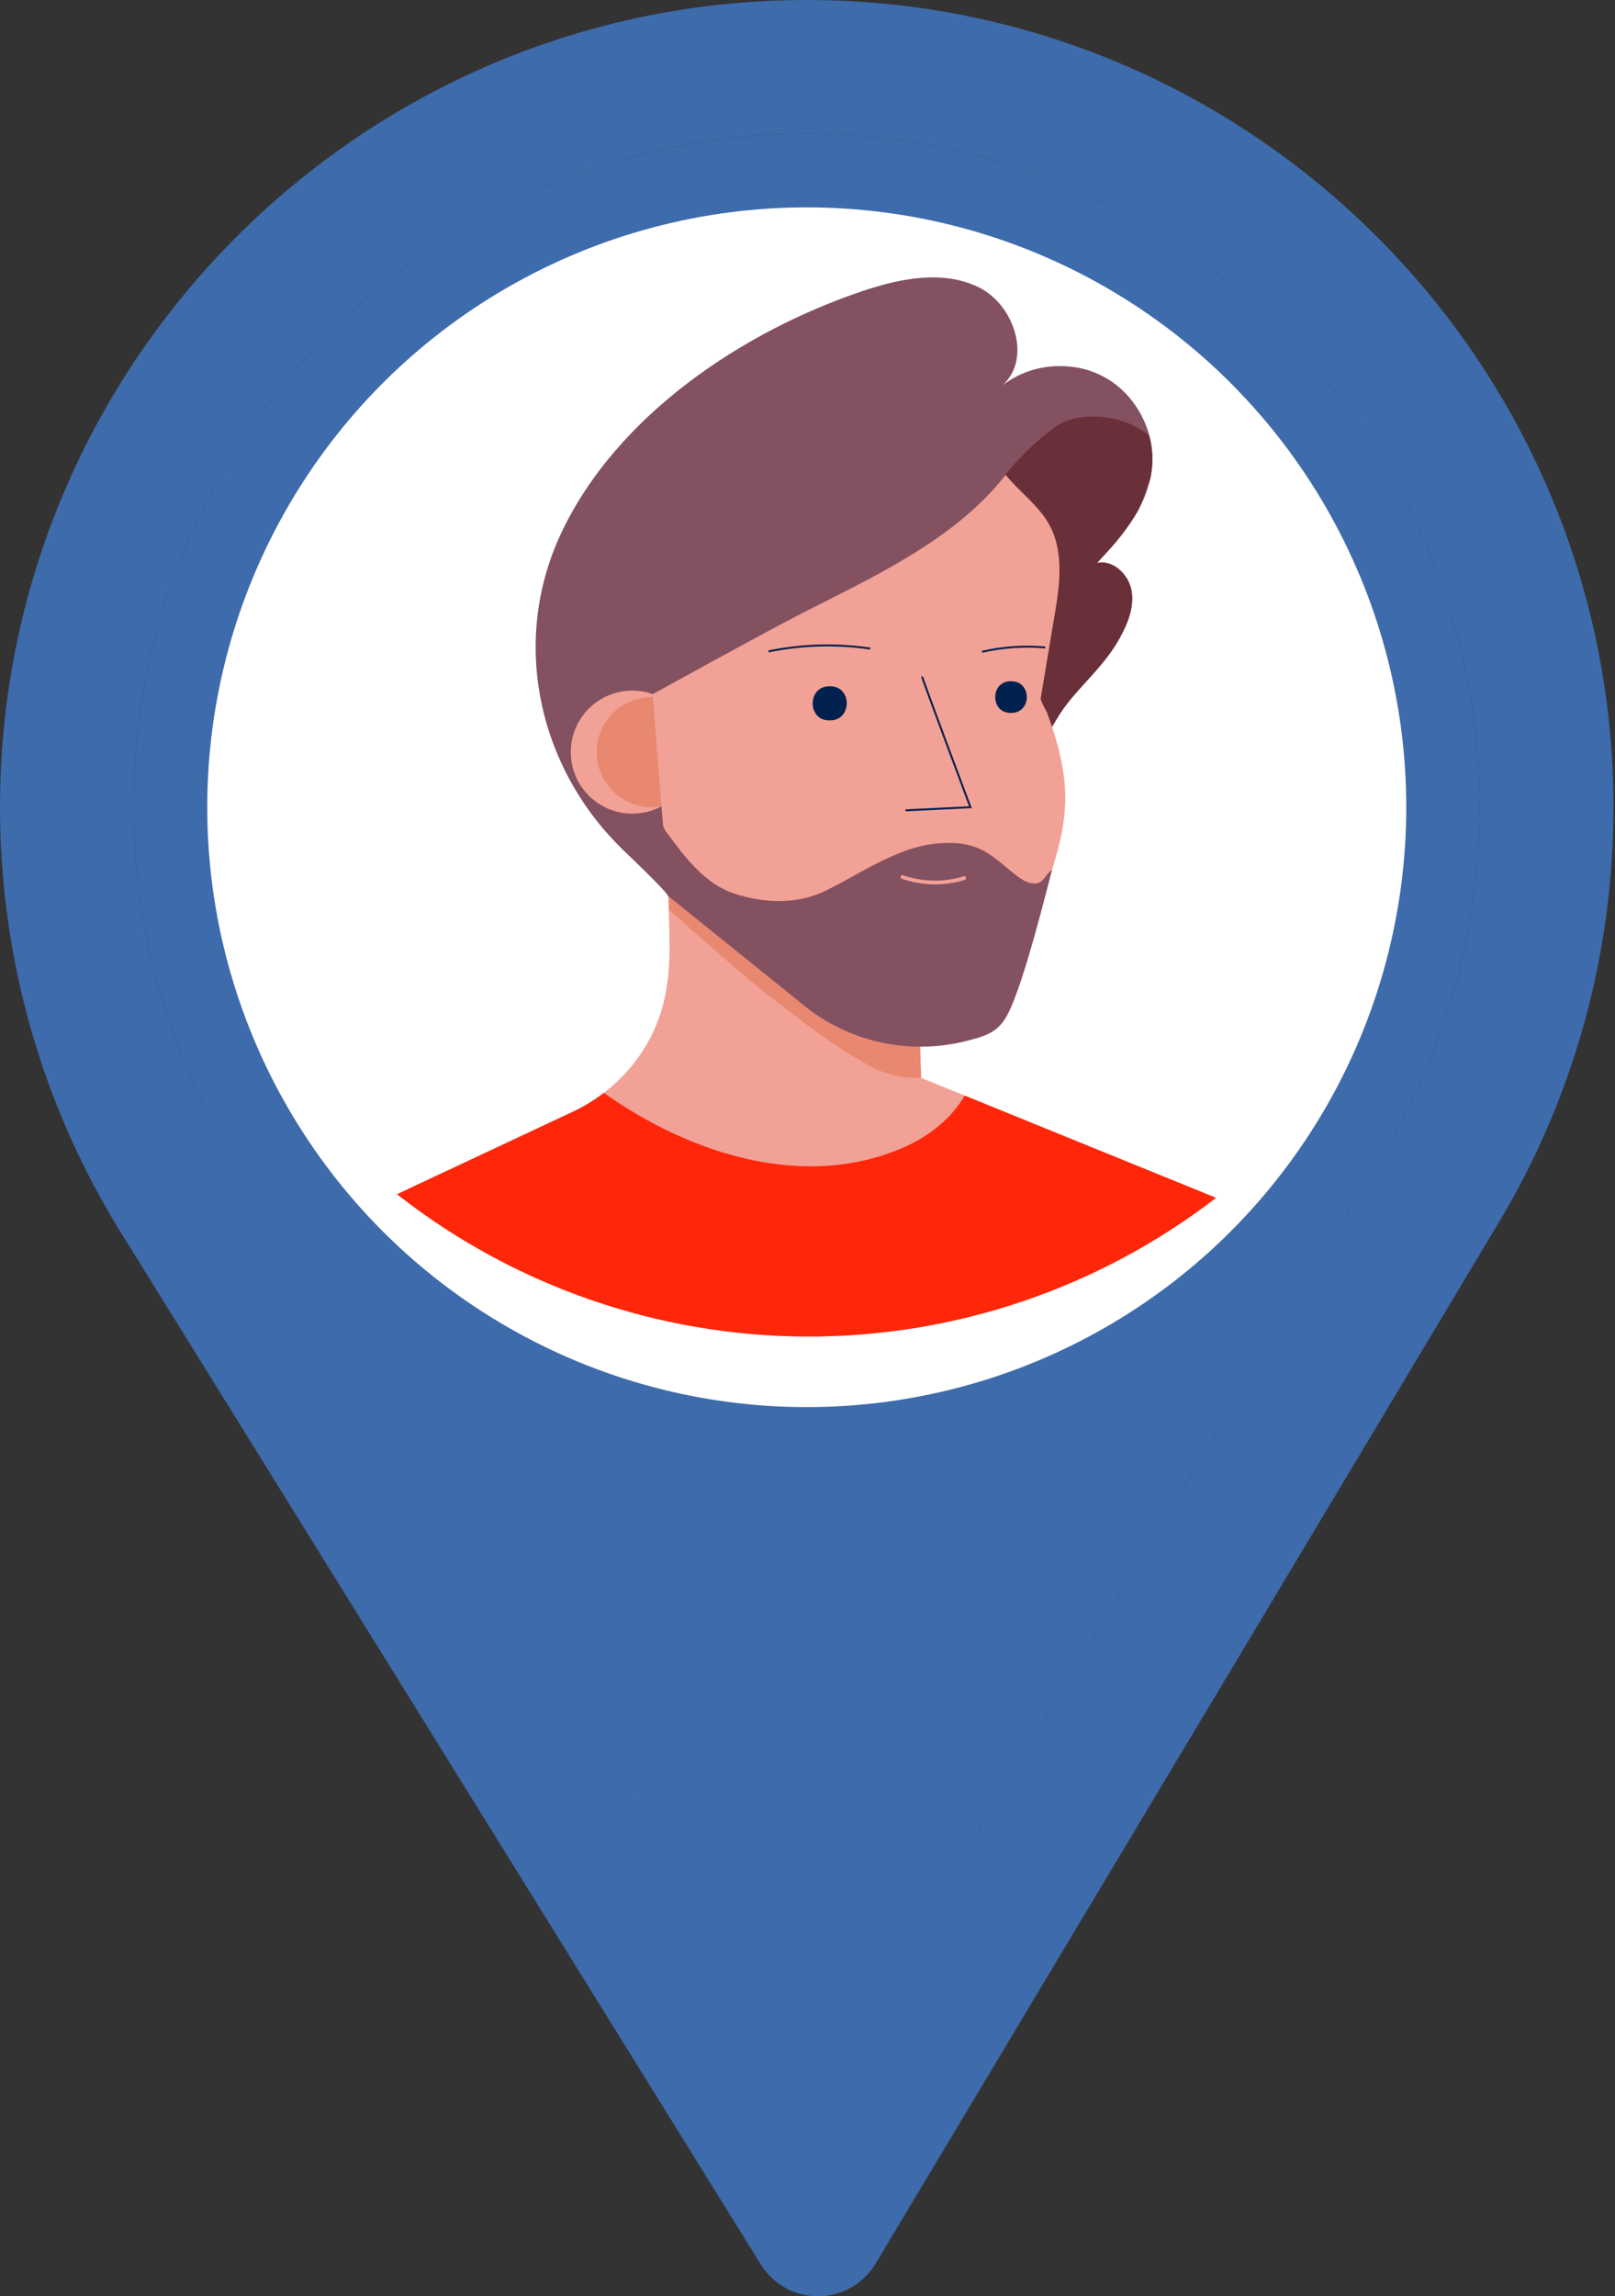 <?xml version="1.0" encoding="UTF-8"?> <svg xmlns="http://www.w3.org/2000/svg" width="829" height="1178" viewBox="0 0 829 1178" fill="none"><rect x="0" y="0" width="829" height="1178" fill="#333333" stroke="none"/> <g clip-path="url(#clip0)"> <path d="M414.116 0C185.773 0 0 185.783 0 414.141C0 491.295 21.371 566.59 61.816 631.914L390.544 1161.69C396.841 1171.83 407.934 1178 419.866 1178C419.958 1178 420.047 1178 420.139 1178C432.174 1177.91 443.291 1171.55 449.473 1161.22L769.821 626.319C808.035 562.375 828.233 489.006 828.233 414.141C828.233 185.783 642.46 0 414.116 0ZM710.591 590.882L419.343 1077.19L120.478 595.548C86.813 541.176 68.559 478.447 68.559 414.141C68.559 223.843 223.83 68.563 414.116 68.563C604.403 68.563 759.443 223.843 759.443 414.141C759.443 476.54 742.393 537.665 710.591 590.882Z" fill="#3E6BAB"></path> <path d="M710.591 590.882L419.343 1077.19L120.478 595.548C86.813 541.176 68.559 478.447 68.559 414.141C68.559 223.843 223.83 68.563 414.116 68.563C604.403 68.563 759.443 223.843 759.443 414.141C759.443 476.54 742.393 537.665 710.591 590.882Z" fill="#3E6BAB"></path> <path d="M414.117 207.07C299.945 207.07 207.059 299.962 207.059 414.141C207.059 527.59 298.433 621.211 414.117 621.211C531.227 621.211 621.175 526.343 621.175 414.141C621.175 299.962 528.289 207.07 414.117 207.07ZM414.117 552.648C337.604 552.648 275.618 490.451 275.618 414.141C275.618 338.022 338.002 275.634 414.117 275.634C490.231 275.634 552.386 338.022 552.386 414.141C552.386 489.337 491.842 552.648 414.117 552.648Z" fill="#3E6BAB"></path> <ellipse cx="414.116" cy="414.116" rx="307.733" ry="307.733" fill="white"></ellipse> <path d="M624.196 614.488C563.877 660.931 489.808 685.961 413.682 685.625C337.555 685.289 263.71 659.606 203.804 612.631L294.126 570.291C298.428 568.269 302.556 565.898 306.47 563.201C307.658 562.384 308.846 561.53 309.978 560.639C319.809 553.118 327.9 543.564 333.701 532.629C338.086 524.228 340.999 515.137 342.313 505.751C343.22 499.662 343.679 493.513 343.687 487.356C343.687 480.934 343.52 474.512 343.297 468.089C343.167 463.894 343.056 459.68 343 455.485C342.926 449.608 342.864 443.723 342.814 437.833L346.527 439.689L356.179 444.682L360.653 445.443L412.403 454.242L470.168 464.08L471.913 523.478L472.489 542.894L472.767 552.323V552.899L474.623 553.678L495.171 562.031L624.196 614.488Z" fill="#F2A196"></path> <path d="M472.749 552.899C465.881 553.697 454.187 551.043 447.728 547.534C423.597 534.207 411.55 523.404 398.761 513.974C383.54 502.726 343.447 466.641 343.447 466.641C343.317 462.446 343.057 459.662 343.001 455.504C342.927 449.626 342.865 443.742 342.815 437.852L346.528 439.708L356.18 444.701L360.653 445.462L412.404 454.26L470.169 464.098L471.914 523.497L472.489 542.912L472.768 552.342V552.899H472.749Z" fill="#E88870"></path> <path d="M624.196 614.488C563.877 660.932 489.808 685.961 413.682 685.625C337.555 685.289 263.71 659.606 203.804 612.632L294.126 570.292C298.428 568.27 302.556 565.898 306.47 563.201C307.658 562.384 308.846 561.531 309.978 560.64C353.692 591.75 413.35 611.37 464.952 588.148C477.24 582.58 488.526 573.596 495.208 562.05L624.196 614.488Z" fill="#FF2609"></path> <path d="M590.971 242.729C590.804 243.824 590.599 244.9 590.358 245.977C589.07 251.496 587.001 256.802 584.214 261.736L584.066 261.996C583.008 263.852 581.875 265.708 580.65 267.565C577.4 272.33 573.854 276.886 570.033 281.208L567.75 283.751C566.209 285.477 564.65 287.166 563.09 288.837C571.351 286.98 579.351 294.684 580.817 302.999C582.284 311.315 578.961 319.705 574.859 327.13C567.675 340.272 557.318 349.015 548.204 360.43C541.373 368.932 537.586 378.992 530.143 387.122L529.586 387.735C509.929 408.376 478.893 413.202 453.055 422.019C443.774 425.212 343.131 453.797 343.131 460.034C343.131 458.679 333.274 448.897 320.857 436.998C276.308 394.696 261.662 329.339 288.169 273.282C316.661 212.955 381.369 169.91 442.994 149.232C462.262 142.772 484.128 138.429 502.393 147.376C520.658 156.323 529.753 184.073 514.607 197.623C524.133 190.415 535.982 186.972 547.888 187.952C558.885 188.641 569.256 193.305 577.068 201.075C583.256 207.292 587.704 215.024 589.968 223.498C591.647 229.767 591.988 236.319 590.971 242.729V242.729Z" fill="#845161"></path> <path d="M590.97 242.729C590.803 243.824 590.599 244.9 590.357 245.977C590.19 246.292 590.023 246.627 589.856 246.998C587.759 251.787 586.793 256.947 584.288 261.736L584.139 261.996C583.081 263.852 581.949 265.708 580.724 267.564C577.505 272.353 573.957 276.911 570.106 281.208L567.749 283.751C566.208 285.477 564.649 287.166 563.09 288.837C571.35 286.98 579.35 294.684 580.817 302.999C582.283 311.315 578.96 319.705 574.858 327.13C567.675 340.272 557.317 349.014 548.203 360.43C541.372 368.931 537.586 378.992 530.142 387.122C521.501 376.846 515.998 364.3 514.29 350.982C511.246 326.369 513.102 299.547 512.267 274.637C511.747 258.97 506.698 256.075 516.091 243.397C523.644 234.079 532.379 225.786 542.078 218.728C549.651 213.735 559.396 212.955 568.436 214.236C576.312 215.313 583.745 218.522 589.93 223.517C591.619 229.777 591.973 236.323 590.97 242.729V242.729Z" fill="#69303A"></path> <path d="M324.55 417.397C341.978 417.397 356.106 403.269 356.106 385.842C356.106 368.414 341.978 354.286 324.55 354.286C307.123 354.286 292.995 368.414 292.995 385.842C292.995 403.269 307.123 417.397 324.55 417.397Z" fill="#F2A196"></path> <path d="M334.555 414.093C350.158 414.093 362.806 401.444 362.806 385.841C362.806 370.238 350.158 357.59 334.555 357.59C318.952 357.59 306.304 370.238 306.304 385.841C306.304 401.444 318.952 414.093 334.555 414.093Z" fill="#E88870"></path> <path d="M334.981 356.142L343.112 458.233L466.437 534.114C474.987 537.299 484.416 537.185 492.886 533.794C501.355 530.403 508.258 523.979 512.248 515.775C521.643 496.595 529.79 476.829 536.639 456.599C541.539 442.047 546.328 427.104 546.792 411.624C547.256 396.143 542.857 380.068 537.511 365.776C536.955 364.272 533.985 359.65 534.244 358.072C536.311 345.698 538.365 333.36 540.407 321.06C542.746 307.12 545.734 292.567 542.263 278.553C538.31 262.478 526.17 255.629 516.184 243.619C489.9 277.476 446.688 296.614 408.951 316.011C389.554 326.034 334.981 356.142 334.981 356.142Z" fill="#F2A196"></path> <path d="M540.036 446.168C532.036 477.575 523.182 509.929 516.592 521.548C511.655 530.217 504.768 531.887 493.872 534.542C480.367 537.633 466.351 537.75 452.796 534.884C439.242 532.019 426.472 526.24 415.373 517.947L342.815 459.514C341.701 448.581 340.958 446.911 340.42 435.922C340.16 430.947 338.564 425.973 339.752 421.072C340.078 423.647 341.179 426.061 342.907 427.996C351.687 439.913 361.933 453.37 376.523 458.271C391.744 463.375 409.062 464.173 423.763 456.971C436.553 450.697 449.082 442.511 462.428 437.351C471.305 433.686 480.883 432.031 490.475 432.506C504.1 433.435 509.928 439.579 519.896 447.69C523.163 450.363 526.82 453.147 531.033 453.259C535.785 453.166 536.026 449.231 540.036 446.168Z" fill="#845161"></path> <path d="M426.158 352.059C437.481 352.059 437.481 369.47 426.158 369.563H425.639C414.316 369.563 414.316 352.151 425.639 352.059H426.158Z" fill="#00214E"></path> <path d="M519.19 349.479C529.715 349.571 529.715 365.627 519.19 365.72H518.726C508.22 365.72 508.22 349.571 518.726 349.479H519.19Z" fill="#00214E"></path> <path d="M473.324 347.028C473.175 347.678 498.122 414.093 498.122 414.093L464.822 415.708" stroke="#00214E" stroke-miterlimit="10"></path> <path d="M394.473 334.183C411.657 330.635 429.331 330.139 446.688 332.717" stroke="#00214E" stroke-miterlimit="10"></path> <path d="M504.082 334.387C514.692 331.926 525.625 331.168 536.473 332.141" stroke="#00214E" stroke-miterlimit="10"></path> <path d="M462.91 450.809C473.343 454.417 484.65 454.625 495.208 451.403C496.34 451.05 495.858 449.25 494.725 449.547C484.491 452.683 473.524 452.481 463.411 448.971C462.279 448.582 461.796 450.363 462.91 450.828V450.809Z" fill="#F2A196"></path> </g> <defs> <clipPath id="clip0"> <rect width="828.233" height="1178" fill="white"></rect> </clipPath> </defs> </svg> 
